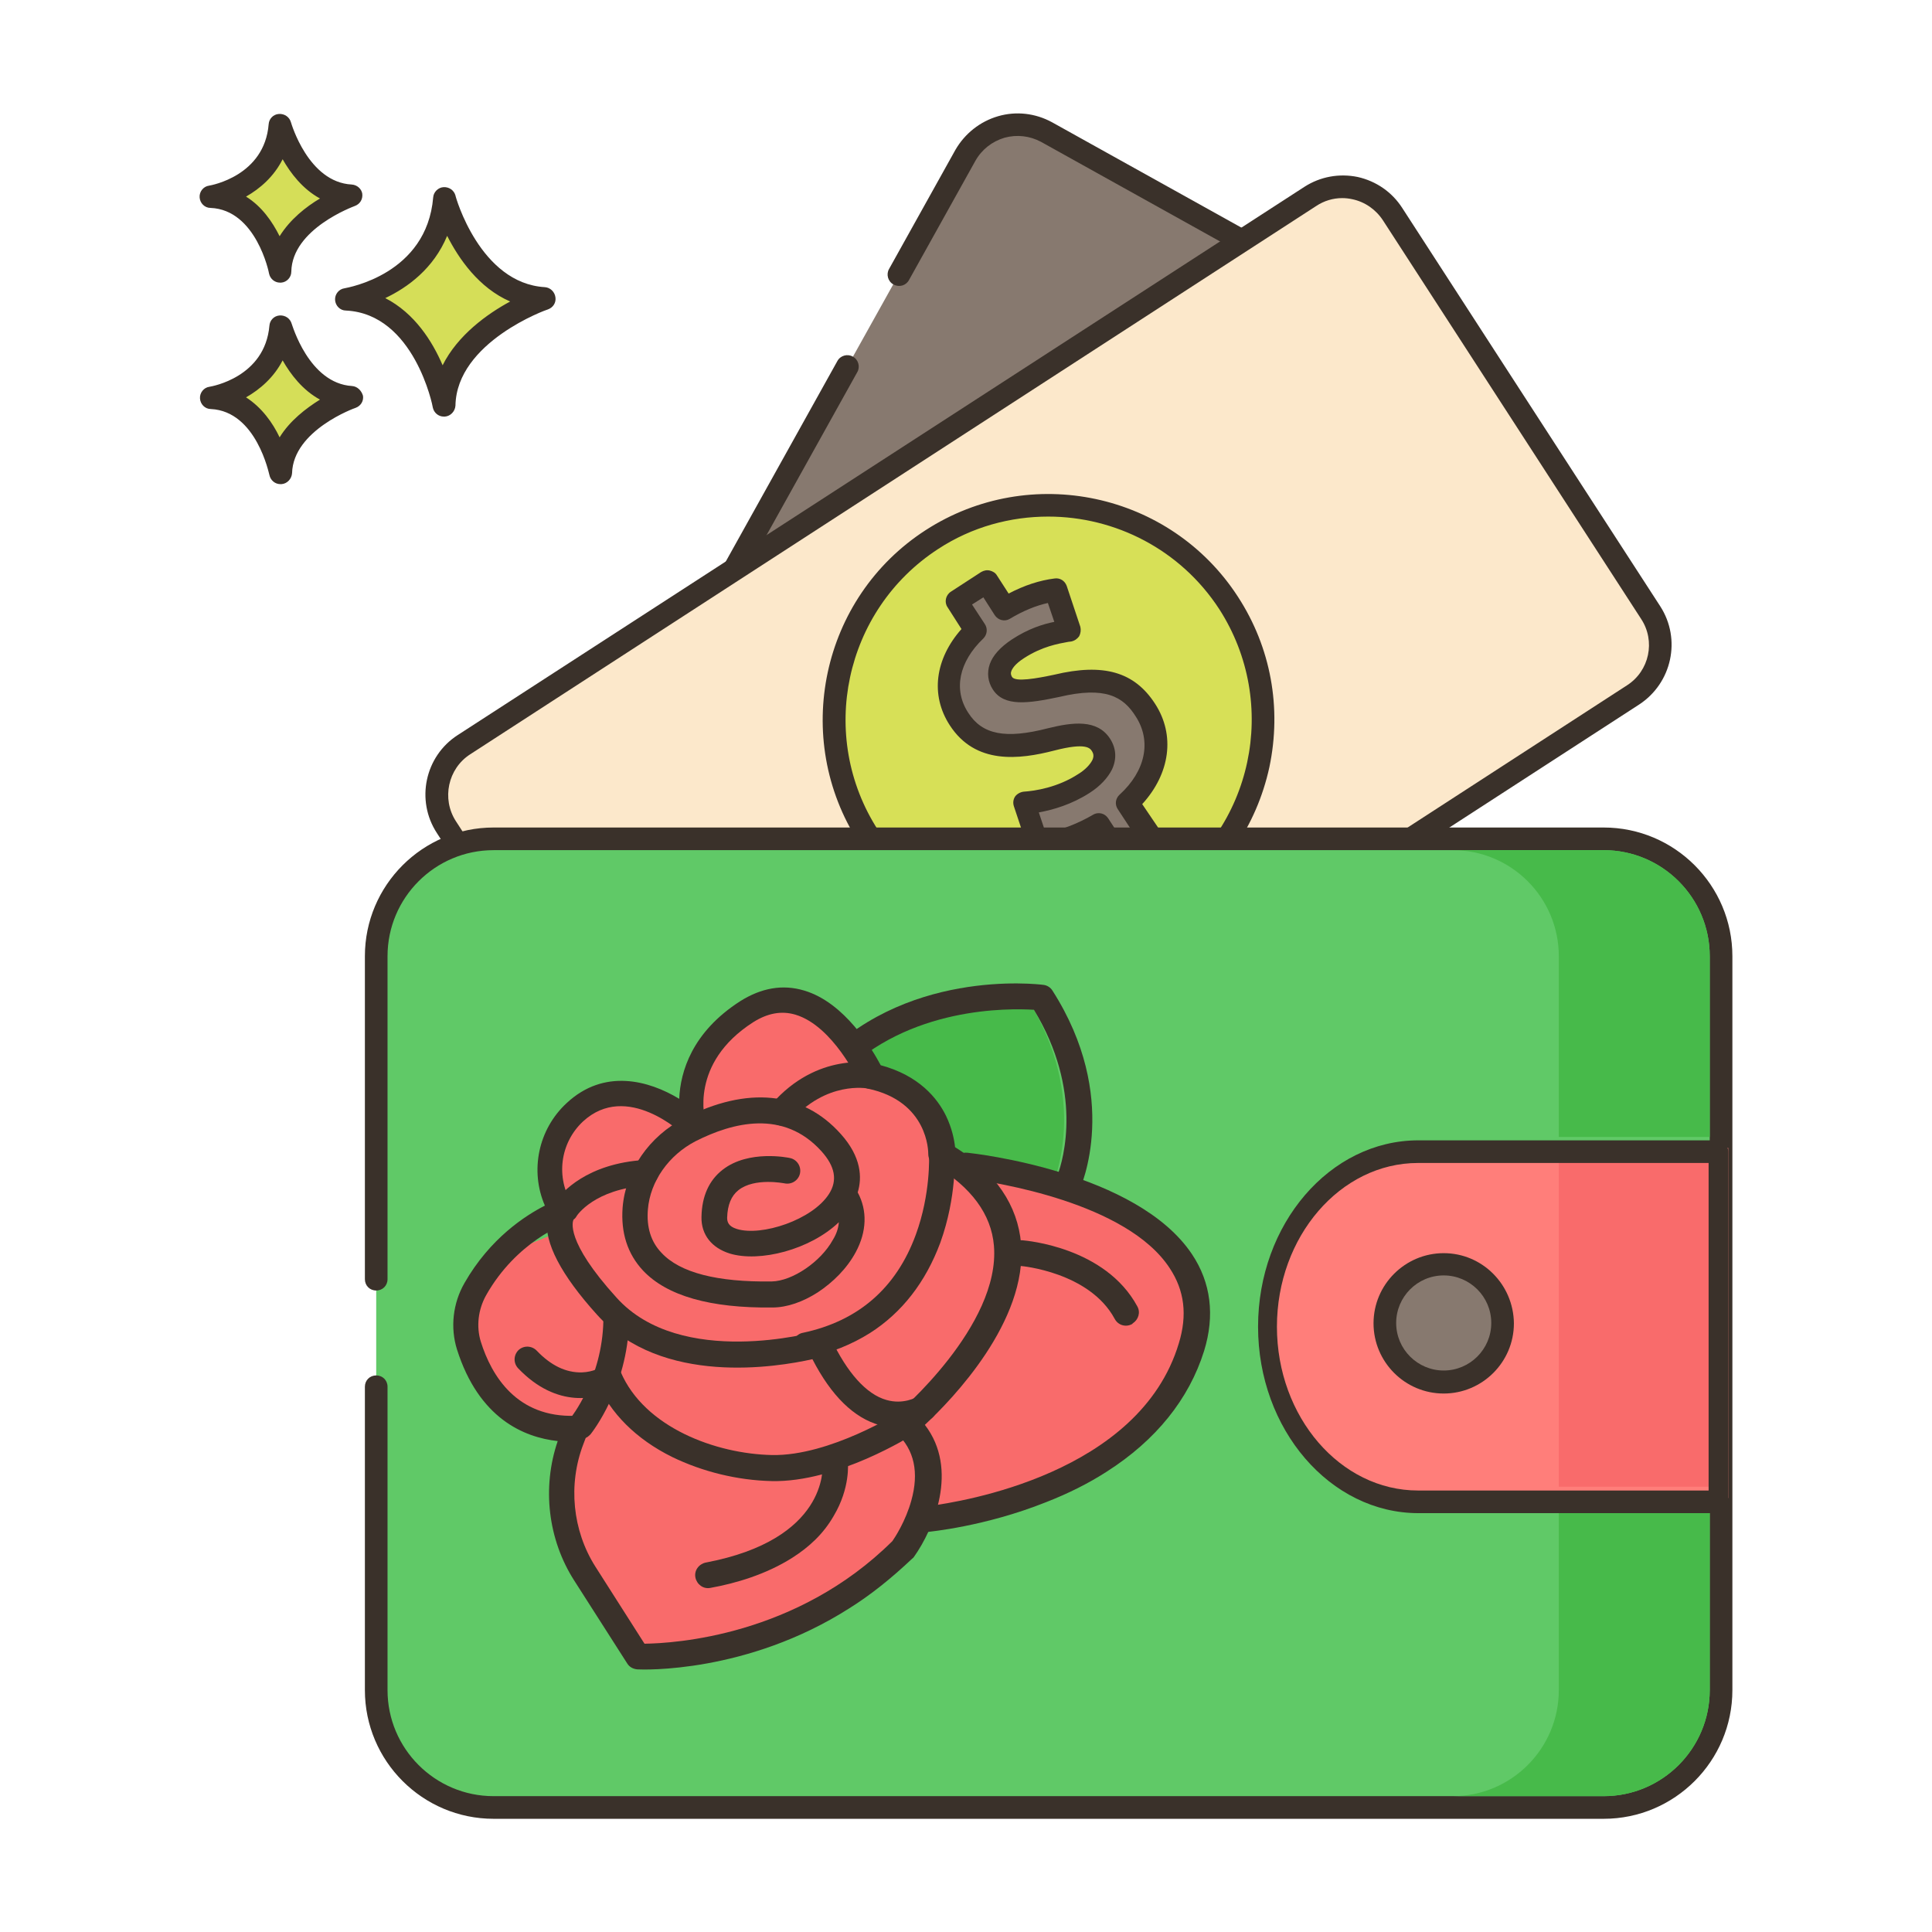 <?xml version="1.0" encoding="utf-8"?>
<!-- Generator: Adobe Illustrator 22.1.0, SVG Export Plug-In . SVG Version: 6.00 Build 0)  -->
<svg version="1.1" id="Layer_1" xmlns="http://www.w3.org/2000/svg" xmlns:xlink="http://www.w3.org/1999/xlink" x="0px" y="0px"
	 viewBox="0 0 512 512" style="enable-background:new 0 0 512 512;" xml:space="preserve">
<style type="text/css">
	.st0{fill:#D5DE58;}
	.st1{fill:#3A312A;}
	.st2{fill:#87796F;}
	.st3{fill:#FCE8CB;}
	.st4{fill:#D7E057;}
	.st5{fill:#60C967;}
	.st6{fill:#FF7E7A;}
	.st7{fill:#47BA4A;}
	.st8{fill:#F96B6B;}
</style>
<path class="st0" d="M117.8,52.6c-1.9,23.1-26,26.8-26,26.8c20.7,1,25.8,28.1,25.8,28.1c0.4-19.4,26.6-28.4,26.6-28.4
	C124.6,77.9,117.8,52.6,117.8,52.6z"/>
<path class="st1" d="M144.4,76.1c-17.2-1-23.7-24-23.7-24.3c-0.4-1.4-1.7-2.3-3.2-2.2c-1.4,0.1-2.6,1.3-2.7,2.7
	c-1.7,20.4-22.6,23.9-23.5,24.1c-1.5,0.2-2.6,1.6-2.5,3.1c0.1,1.5,1.3,2.8,2.9,2.8c18.1,0.9,23,25.4,23,25.7
	c0.3,1.4,1.5,2.4,2.9,2.4c0.1,0,0.2,0,0.3,0c1.5-0.1,2.7-1.4,2.8-2.9C121,90.6,145,82,145.2,82c1.4-0.5,2.2-1.8,2-3.2
	C147,77.3,145.8,76.2,144.4,76.1L144.4,76.1z M117.3,96.8c-2.7-6.3-7.4-13.8-15.2-17.8c5.9-2.8,12.8-7.8,16.4-16.5
	c3.1,6.1,8.4,13.8,16.7,17.4C129.1,83.2,121.3,88.8,117.3,96.8z"/>
<path class="st0" d="M74.4,86.6c-1.4,16.4-18.4,18.9-18.4,18.9c14.6,0.7,18.3,19.9,18.3,19.9c0.3-13.7,18.8-20.1,18.8-20.1
	C79.2,104.5,74.4,86.6,74.4,86.6z"/>
<path class="st1" d="M93.3,102.3c-11.5-0.7-15.9-16.4-16-16.5c-0.4-1.4-1.7-2.3-3.2-2.2c-1.5,0.1-2.6,1.3-2.7,2.7
	c-1.2,13.7-15.3,16.1-15.9,16.2c-1.5,0.2-2.6,1.6-2.5,3.1c0.1,1.5,1.3,2.8,2.9,2.8c12.1,0.6,15.4,17.3,15.5,17.5
	c0.3,1.4,1.5,2.4,2.9,2.4c0.1,0,0.2,0,0.3,0c1.5-0.1,2.7-1.4,2.8-2.9c0.3-11.4,16.7-17.3,16.8-17.3c1.4-0.5,2.2-1.8,2-3.2
	C95.8,103.5,94.7,102.4,93.3,102.3z M74.1,115.9c-1.8-3.8-4.7-7.9-8.9-10.6c3.7-2.1,7.4-5.3,9.7-9.8c2.1,3.7,5.3,7.9,9.9,10.4
	C81.1,108.2,76.8,111.5,74.1,115.9z"/>
<path class="st0" d="M74.3,33.3c-1.3,16.4-18.3,19-18.3,19c14.6,0.6,18.4,19.8,18.4,19.8c0.3-13.7,18.8-20.2,18.8-20.2
	C79.2,51.2,74.3,33.3,74.3,33.3z"/>
<path class="st1" d="M93.2,48.9c-11.5-0.6-16-16.2-16.1-16.5c-0.4-1.4-1.7-2.3-3.2-2.2c-1.5,0.1-2.6,1.3-2.7,2.7
	c-1.1,13.7-15.2,16.2-15.8,16.3c-1.5,0.2-2.6,1.6-2.5,3.1c0.1,1.5,1.3,2.8,2.9,2.8c12.1,0.5,15.5,17.2,15.5,17.4
	c0.3,1.4,1.5,2.4,2.9,2.4c0.1,0,0.2,0,0.3,0c1.5-0.1,2.7-1.4,2.7-2.9c0.2-11.4,16.6-17.3,16.8-17.4c1.4-0.5,2.2-1.8,2-3.3
	C95.8,50.1,94.7,49,93.2,48.9z M74.1,62.6c-1.9-3.8-4.7-7.9-8.9-10.5c3.7-2.1,7.4-5.3,9.7-9.9c2.1,3.7,5.3,7.9,9.9,10.4
	C81.1,54.8,76.9,58.1,74.1,62.6z"/>
<path class="st2" d="M387.3,96.2L277.3,35c-7.6-4.2-17.2-1.5-21.5,6.1l-17.6,31.6l-13.6,24.4l-98.8,177.5
	c-4.2,7.6-1.5,17.2,6.1,21.5l110,61.2c7.6,4.2,17.2,1.5,21.5-6.1l129.9-233.5C397.6,110.1,394.9,100.4,387.3,96.2z"/>
<path class="st1" d="M397.7,104.9c-1.4-4.8-4.5-8.8-8.9-11.3l-110-61.2c-4.4-2.4-9.5-3-14.3-1.6c-4.8,1.4-8.8,4.6-11.3,8.9
	l-17.6,31.6c-0.8,1.4-0.3,3.3,1.2,4.1s3.3,0.3,4.1-1.2l17.6-31.6c1.7-3,4.4-5.1,7.7-6.1c3.3-0.9,6.7-0.5,9.7,1.1l110,61.2
	c3,1.7,5.1,4.4,6.1,7.7c0.9,3.3,0.5,6.7-1.1,9.7L260.8,349.7c-1.7,3-4.4,5.1-7.7,6.1c-3.3,0.9-6.7,0.5-9.7-1.1l-110-61.2
	c-6.2-3.4-8.4-11.2-5-17.4l98.8-177.5c0.8-1.4,0.3-3.3-1.2-4.1c-1.4-0.8-3.3-0.3-4.1,1.2l-98.8,177.5c-2.4,4.4-3,9.5-1.7,14.3
	c1.4,4.8,4.6,8.8,8.9,11.3l110,61.2c2.8,1.6,6,2.4,9.1,2.4c1.7,0,3.5-0.2,5.2-0.7c4.8-1.4,8.8-4.5,11.3-8.9L396,119.2
	C398.4,114.8,399,109.7,397.7,104.9L397.7,104.9z"/>
<path class="st3" d="M437.5,162.3l-28.7-44.2l-11.7-18L369,56.7c-4.7-7.3-14.5-9.4-21.8-4.7L123,197.4c-7.3,4.7-9.4,14.5-4.7,21.8
	l68.4,105.6c4.7,7.3,14.5,9.4,21.8,4.7l224.2-145.3C440.1,179.4,442.2,169.6,437.5,162.3L437.5,162.3z"/>
<path class="st1" d="M440,160.7l-40.3-62.2l-28.1-43.4c-2.7-4.2-6.9-7.1-11.8-8.2c-4.9-1-9.9-0.1-14.1,2.6L121.3,194.8
	c-8.7,5.6-11.2,17.3-5.5,26l68.4,105.6c3.6,5.5,9.6,8.6,15.8,8.6c3.5,0,7-1,10.2-3l224.2-145.3C443.1,181,445.6,169.4,440,160.7z
	 M431.2,181.6L206.9,327c-5.9,3.8-13.9,2.1-17.7-3.8l-68.4-105.6c-3.8-5.9-2.1-13.9,3.8-17.7L348.8,54.6c2.1-1.4,4.5-2.1,6.9-2.1
	c0.9,0,1.8,0.1,2.7,0.3c3.3,0.7,6.2,2.7,8.1,5.6l68.4,105.6C438.8,169.9,437.1,177.8,431.2,181.6L431.2,181.6z"/>
<ellipse transform="matrix(0.707 -0.707 0.707 0.707 -53.37 252.37)" class="st4" cx="278" cy="190.6" rx="56.9" ry="56.9"/>
<path class="st1" d="M328.1,158.2c-17.9-27.7-55.1-35.6-82.8-17.7c-27.7,17.9-35.6,55.1-17.7,82.8c11.4,17.7,30.7,27.3,50.3,27.3
	c11.1,0,22.4-3.1,32.5-9.6c13.4-8.7,22.6-22.1,26-37.7C339.7,187.6,336.8,171.6,328.1,158.2L328.1,158.2z M307.2,235.9
	c-24.9,16.1-58.3,9-74.5-15.9c-16.1-24.9-9-58.3,15.9-74.5c9-5.9,19.2-8.6,29.2-8.6c17.7,0,35,8.7,45.3,24.5
	C339.2,186.4,332.1,219.8,307.2,235.9L307.2,235.9z"/>
<path class="st2" d="M303.6,188.1c-4.8-7.4-11.6-9.3-23.6-6.4c-8.6,1.9-12.6,2-14.4-0.7c-1.5-2.3-1.3-5.7,4.1-9.1
	c5.9-3.8,10.9-4.4,13.6-4.9l-3.6-10.8c-3.5,0.4-8,1.7-13.6,5l-4.7-7.2l-8,5.2l5,7.8c-7.6,7.4-9,16.3-4.4,23.5
	c5.1,7.9,13.8,8.1,24.4,5.4c7.4-1.9,11.3-1.6,13.3,1.5c2.1,3.3,0.1,7.1-4.6,10.2c-5.3,3.4-11.2,4.9-15.9,5.2l3.7,11.1
	c4.3-0.2,10.5-2.2,16.2-5.5l5,7.8l8-5.2l-5.4-8.3C307.2,205,308.3,195.4,303.6,188.1L303.6,188.1z"/>
<path class="st1" d="M302.7,213.1c7.4-8.1,8.8-18.3,3.4-26.6c-5.5-8.5-13.7-10.8-26.7-7.7c-4.7,1-10.3,2-11.2,0.6
	c-0.3-0.5-0.4-1-0.2-1.5c0.2-0.6,0.9-1.9,3.4-3.5c4.8-3.1,9-3.8,11.7-4.3l0.8-0.1c0.9-0.2,1.6-0.7,2.1-1.4c0.4-0.8,0.5-1.7,0.3-2.5
	l-3.6-10.8c-0.5-1.4-1.8-2.2-3.2-2c-4,0.5-8,1.8-12.2,4l-3.1-4.8c-0.4-0.7-1.1-1.1-1.9-1.3c-0.8-0.2-1.6,0-2.3,0.4l-8,5.2
	c-1.4,0.9-1.8,2.8-0.9,4.1l3.7,5.8c-7,7.9-8.3,17.5-3.1,25.5c6.8,10.5,18.4,9.1,27.7,6.7c8.5-2.2,9.5-0.6,10,0.2
	c0.3,0.5,0.6,1.2,0.1,2.3c-0.6,1.2-1.9,2.6-3.7,3.7c-5.5,3.6-11.5,4.5-14.5,4.7c-0.9,0.1-1.8,0.6-2.3,1.3c-0.5,0.8-0.6,1.7-0.3,2.6
	l3.7,11.1c0.4,1.3,1.7,2.1,3,2c4.3-0.2,9.9-1.9,15-4.5l3.5,5.4c0.4,0.7,1.1,1.1,1.9,1.3c0.2,0,0.4,0.1,0.6,0.1
	c0.6,0,1.1-0.2,1.6-0.5l8-5.2c1.4-0.9,1.8-2.8,0.9-4.1L302.7,213.1z M297.1,222.1l-3.4-5.2c-0.6-0.9-1.5-1.4-2.5-1.4
	c-0.5,0-1,0.1-1.5,0.4c-4.1,2.4-8.8,4.2-12.6,4.8l-1.8-5.4c3.8-0.7,8.7-2.1,13.5-5.2c2.8-1.8,4.8-4,5.9-6.2c1.3-2.8,1.1-5.6-0.5-8.1
	c-3.4-5.3-10-4.4-16.5-2.8c-11.2,2.9-17.4,1.7-21.1-4.1c-4-6.1-2.5-13.5,4-19.7c1-1,1.2-2.6,0.4-3.8l-3.4-5.2l3-1.9l3,4.7
	c0.9,1.4,2.7,1.8,4,1c3.5-2.1,6.9-3.5,10.1-4.2l1.7,5c-3,0.6-6.9,1.8-11.3,4.7c-3,2-5,4.2-5.8,6.5c-0.8,2.3-0.5,4.7,0.8,6.7
	c3,4.7,9.5,3.7,17.6,2c12.2-2.9,17-0.1,20.3,5.2c4.2,6.5,2.6,14.4-4.3,20.7c-1.1,1-1.3,2.6-0.5,3.8l3.8,5.8L297.1,222.1z"/>
<path class="st5" d="M425,222.3H130.8c-17.2,0-31.1,13.9-31.1,31.1v194.5c0,17.2,13.9,31.1,31.1,31.1H425
	c17.2,0,31.1-13.9,31.1-31.1V253.4C456.1,236.2,442.1,222.3,425,222.3z"/>
<path class="st1" d="M425,219.3H130.8c-18.8,0-34.1,15.3-34.1,34.1V339c0,1.7,1.3,3,3,3s3-1.3,3-3v-85.6c0-15.5,12.6-28.1,28.1-28.1
	H425c15.5,0,28.1,12.6,28.1,28.1v194.5c0,15.5-12.6,28.1-28.1,28.1H130.8c-15.5,0-28.1-12.6-28.1-28.1v-80.4c0-1.7-1.3-3-3-3
	s-3,1.3-3,3v80.4c0,18.8,15.3,34.1,34.1,34.1H425c18.8,0,34.1-15.3,34.1-34.1V253.4C459.1,234.6,443.8,219.3,425,219.3L425,219.3z"
	/>
<path class="st6" d="M375.7,304.2c-22.8,0-41.3,20.8-41.3,46.4s18.5,46.4,41.3,46.4H458v-92.8L375.7,304.2L375.7,304.2z"/>
<path class="st2" d="M382.6,335.1c-8.6,0-15.6,7-15.6,15.6s7,15.6,15.6,15.6s15.6-7,15.6-15.6S391.2,335.1,382.6,335.1z"/>
<path class="st1" d="M382.6,332.1c-10.2,0-18.6,8.3-18.6,18.6c0,10.2,8.3,18.6,18.6,18.6c10.2,0,18.6-8.3,18.6-18.6
	C401.1,340.4,392.8,332.1,382.6,332.1z M382.6,363.2c-6.9,0-12.6-5.6-12.6-12.6c0-6.9,5.6-12.6,12.6-12.6c6.9,0,12.6,5.6,12.6,12.6
	S389.5,363.2,382.6,363.2z"/>
<path class="st7" d="M425,225.3h-40c15.5,0,28.1,12.6,28.1,28.1v47.9h40v-47.9C453.1,237.9,440.5,225.3,425,225.3z"/>
<path class="st7" d="M413.1,400v47.9c0,15.5-12.6,28.1-28.1,28.1h40c15.5,0,28.1-12.6,28.1-28.1V400L413.1,400z"/>
<path class="st8" d="M413.1,307.2h40V394h-40V307.2z"/>
<path class="st7" d="M247.8,328.8l-33.5-44c22.2-25,57.7-20.5,57.7-20.5c17.3,27.1,6.9,49.8,6.9,49.8L247.8,328.8z"/>
<path class="st1" d="M284.8,317c-0.1,0.1-0.2,0.1-0.4,0.2l-31.1,14.7c-1.5,0.7-3.2,0.3-4.2-1l-33.5-44c-1-1.3-0.9-3.1,0.2-4.3
	c23.1-26.1,59.2-21.8,60.7-21.6c1,0.1,1.9,0.7,2.4,1.5c18.1,28.3,7.6,52,7.1,53C285.8,316.1,285.3,316.7,284.8,317L284.8,317z
	 M274,267.6c-6.7-0.4-33.2-0.9-51.3,17.5l30.1,39.5l27.4-13C281.9,307.1,287,289,274,267.6L274,267.6z"/>
<path class="st8" d="M255.1,308.9c0,0,72,7.6,59.7,48.1s-70.4,45.6-70.4,45.6C178.5,352.8,255.1,308.9,255.1,308.9z"/>
<path class="st1" d="M293.3,390c-4.8,3.1-10.2,5.8-16.1,8.1c-16.3,6.5-30.9,7.8-31.5,7.9c-0.8,0.1-1.7-0.2-2.4-0.7
	c-19.7-14.8-29.1-30.8-28-47.5c1.9-30.2,37.6-51,39.1-51.9c0.6-0.4,1.3-0.5,2.1-0.4c1.8,0.2,44.8,5,59.4,26.9
	c5,7.5,6.1,16.2,3.2,25.6C315.1,370.8,306.3,381.7,293.3,390L293.3,390z M256.8,312.4c-5.5,3.4-33.2,21.8-34.8,45.9
	c-0.9,14,7.3,27.7,24.3,40.8c8.4-1.1,55.7-8.5,66.1-43.1c2.3-7.5,1.5-14-2.4-19.9C298.6,318.6,263.5,313.3,256.8,312.4L256.8,312.4z
	 M245.4,402.6L245.4,402.6L245.4,402.6z"/>
<path class="st8" d="M240,377.4c13.8,13-0.9,33.2-0.9,33.2C208.8,440.9,169,439,169,439l-14-21.9c-6.7-10.6-8-23.7-3.5-35.5l1.1-2.9
	c-18.1,0.6-25.5-13.1-28.3-22.1c-1.6-5-0.9-10.4,1.7-14.9c9-15.8,28.3-12.2,23-20.5s-4-19.5,3.4-26.3c14.1-13.1,31.5,3.7,31.5,3.7
	s-5.6-17.9,14-30.4c19.6-12.5,33,17.1,33,17.1c19.2,4.1,18.7,20.7,18.7,20.7C293.8,332.2,240,377.4,240,377.4L240,377.4z"/>
<g>
	<path class="st1" d="M225.1,426.2c-27.1,17.3-54.8,16.3-56.2,16.2c-1.1-0.1-2.1-0.6-2.7-1.6l-14-21.9c-7-10.9-8.6-24.7-4.4-37
		c-9-1-20.9-6-26.7-24.3c-1.8-5.8-1.1-12.2,2-17.6c6.8-11.9,16.2-17.9,21.3-20.5c-4-9.2-1.8-20.2,5.8-27.2c9.9-9.2,21.7-6,29.8-1.1
		c0.3-7.2,3.4-17.7,16.2-25.9c5.6-3.5,11.2-4.5,16.9-2.8c10.8,3.2,18,15.5,20.3,19.8c10.1,2.7,15,8.7,17.3,13.4
		c1.6,3.3,2.2,6.4,2.4,8.3c10.8,6.8,16.6,15.4,17.5,25.6c1.7,20.6-18.2,41.2-25.5,48c9.1,11.8,2.3,27.7-2.9,35
		c-0.1,0.1-0.2,0.3-0.4,0.4C236.2,418.3,230.7,422.7,225.1,426.2L225.1,426.2z M236.5,408.4c0.7-1,3.5-5.3,5-10.7
		c2.1-7.5,0.8-13.5-3.9-17.9c-0.7-0.7-1.1-1.6-1.1-2.6c0-1,0.5-1.9,1.2-2.5c0.3-0.2,27.5-23.4,25.7-44.6c-0.7-8.3-6-15.5-15.7-21.3
		c-1.1-0.6-1.7-1.8-1.7-3c0-0.6,0-13.9-16-17.3c-1.1-0.2-1.9-0.9-2.4-1.9c-0.1-0.1-6.8-14.7-16.8-17.7c-3.7-1.1-7.4-0.4-11.2,2
		c-17,10.9-12.8,25.9-12.6,26.5c0.5,1.5-0.1,3.1-1.4,3.9c0,0,0,0,0,0c-1.3,0.8-3,0.6-4.2-0.4c-0.6-0.6-15.3-14.4-26.9-3.7
		c-6.1,5.7-7.3,14.9-2.8,22c0.6,0.9,0.7,2,0.3,3c-0.3,1-1.1,1.8-2.1,2.1c-0.1,0-13,4.6-21.1,19c-2.1,3.8-2.6,8.2-1.4,12.2
		c2.9,9.3,9.7,20.2,25,19.7c1.1,0,2.2,0.5,2.9,1.4c0.7,0.9,0.8,2.1,0.4,3.2l-1.1,2.9c-4.1,10.7-2.9,22.9,3.2,32.5l13,20.4
		C178.7,435.5,211.1,433.6,236.5,408.4L236.5,408.4z"/>
	<path class="st1" d="M216.7,342.5c-3.9,2.5-8.1,4-12,4c-16.5,0.2-28-3.1-34.3-9.8c-4.1-4.4-5.9-10-5.4-16.7
		c0.8-9.8,7-18.9,16.4-23.7c16.6-8.5,31.3-7.1,41.4,4.2c5.5,6.1,5.7,11.6,4.5,15.5c2.6,4.8,2.4,10.4-0.5,15.8
		C224.5,336.1,220.8,339.8,216.7,342.5L216.7,342.5z M222.3,323.9c-7.6,7.3-21,10.7-28.9,8.3c-4.8-1.5-7.6-5-7.5-9.7
		c0.1-5.5,2-9.7,5.6-12.5c6.9-5.4,17.5-3.2,17.9-3.1c1.8,0.4,3,2.2,2.6,4.1c-0.4,1.8-2.2,3-4.1,2.6c-0.1,0-7.9-1.6-12.2,1.8
		c-1.9,1.5-2.9,3.9-3,7.3c0,1.1,0.3,2.3,2.6,3c6.5,2,20-2.4,24.4-9.3c2.3-3.6,1.6-7.3-2-11.3c-10.1-11.2-23.6-7.6-33.3-2.7
		c-7.2,3.7-12.1,10.7-12.7,18.1c-0.4,4.7,0.8,8.6,3.6,11.5c4.9,5.3,14.8,7.8,29.2,7.6c5.5-0.1,13-5.2,16.2-11
		C221.7,327,222.2,325.4,222.3,323.9L222.3,323.9z"/>
	<path class="st1" d="M242.3,380c-0.8,0.5-20.4,12.9-37.8,12.5c-9.1-0.2-18.4-2.5-26.4-6.4c-9.5-4.7-16.4-11.6-19.9-19.8
		c-0.7-1.7,0.1-3.7,1.8-4.5c1.7-0.7,3.7,0.1,4.5,1.8c6.3,14.7,25.2,21.7,40.1,22c15.3,0.3,33.7-11.3,34-11.5c1.6-1,3.7-0.5,4.7,1
		C244.4,376.9,243.9,379,242.3,380L242.3,380z"/>
	<path class="st1" d="M155.7,380.8c-1.2,0.8-2.8,0.7-4-0.2c-1.5-1.2-1.7-3.3-0.5-4.8c0.1-0.1,8.4-10.5,8.7-25.8
		c0-1.9,1.6-3.4,3.5-3.3c1.9,0,3.4,1.6,3.3,3.5c-0.4,17.5-9.8,29.4-10.2,29.9C156.3,380.3,156,380.6,155.7,380.8L155.7,380.8z"/>
	<path class="st1" d="M246.7,376c-0.7,0.4-6.2,3.7-13.5,1.7c-6.9-1.9-12.9-7.8-17.9-17.5c-9.4,2.1-39.9,7.2-57-11.7
		c-9.7-10.7-14.1-19.3-13.3-25.4c0.3-2.6,1.5-4.1,2.3-4.8c1.5-2.2,8.2-10,23.6-10.9c1.9-0.1,3.5,1.3,3.6,3.2
		c0.1,1.9-1.3,3.5-3.2,3.6c-13.8,0.9-18.4,7.9-18.5,8.1c-0.2,0.4-0.5,0.7-0.8,0.9c-0.2,0.4-2.4,5.5,11.4,20.7
		c17,18.9,52.5,9.1,52.8,9c1.6-0.5,3.3,0.3,4,1.8c4.3,9.1,9.4,14.8,14.7,16.3c4.5,1.3,7.9-0.7,8.1-0.8l0,0c1.6-1,3.6-0.6,4.7,1
		C248.8,372.8,248.3,374.9,246.7,376C246.8,376,246.7,376,246.7,376L246.7,376z M151.7,323.4L151.7,323.4
		C151.7,323.4,151.7,323.4,151.7,323.4z M151.7,323.4L151.7,323.4C151.8,323.4,151.7,323.4,151.7,323.4z M151.8,323.4L151.8,323.4
		C151.8,323.4,151.8,323.4,151.8,323.4z M151.8,323.4L151.8,323.4C151.8,323.4,151.8,323.4,151.8,323.4z"/>
	<path class="st1" d="M230.5,353.3c-4.8,3-10.2,5.2-16.3,6.5c-1.8,0.4-3.7-0.8-4-2.6c-0.4-1.8,0.8-3.7,2.6-4
		c14.6-3.1,24.7-11.8,29.9-26c4-10.9,3.5-21,3.5-21.1c-0.1-1.9,1.3-3.5,3.2-3.6c1.9-0.1,3.5,1.3,3.6,3.2c0,0.5,0.6,11.4-3.8,23.6
		C245.3,339.8,239,347.9,230.5,353.3L230.5,353.3z"/>
	<path class="st1" d="M230.2,288.5c-0.5-0.1-11.2-2.1-20.6,8.6c-1.2,1.4-3.4,1.6-4.8,0.3c-1.4-1.2-1.6-3.4-0.3-4.8
		c12.1-13.9,26.6-10.9,27.2-10.8c1.8,0.4,3,2.2,2.6,4c-0.2,0.9-0.8,1.7-1.5,2.2C232,288.5,231.1,288.7,230.2,288.5z"/>
	<path class="st1" d="M210,412.8c-6.9,4.4-15,6.8-21.7,8c-1.9,0.4-3.6-0.9-4-2.7c-0.4-1.9,0.9-3.6,2.7-4c32.3-6.1,31-25.1,31-26
		c-0.2-1.9,1.2-3.5,3-3.7c1.9-0.2,3.6,1.2,3.7,3c0,0.3,0.7,6.9-3.8,14.4C218.2,406.5,214.4,410,210,412.8L210,412.8z"/>
	<path class="st1" d="M300,350.9c-1.7,0.9-3.7,0.3-4.6-1.4c-6.7-12.4-24.7-14-24.9-14c-1.9-0.1-3.3-1.8-3.1-3.7
		c0.1-1.9,1.8-3.3,3.7-3.1c0.9,0.1,21.8,1.8,30.3,17.5c0.9,1.6,0.3,3.5-1.2,4.5C300.1,350.8,300.1,350.8,300,350.9z"/>
	<path class="st1" d="M163,368c-4.6,2.9-15.4,5.4-25.7-5.4c-1.3-1.4-1.2-3.5,0.1-4.8c1.4-1.3,3.5-1.2,4.8,0.1c3.8,4,7.8,5.9,12,5.8
		c3.1-0.1,5.1-1.4,5.2-1.5l0,0c1.6-1,3.6-0.6,4.7,1c1.1,1.6,0.6,3.7-0.9,4.7C163.2,367.9,163.1,367.9,163,368L163,368z"/>
</g>
<path class="st1" d="M455.4,302.2h-79.5c-23.5,0-42.5,22.2-42.5,49.4c0,27.2,19.1,49.4,42.5,49.4h79.5c1.4,0,2.6-1.3,2.6-3v-92.8
	C458,303.6,456.8,302.2,455.4,302.2L455.4,302.2z M452.8,395h-77c-20.6,0-37.4-19.5-37.4-43.4c0-23.9,16.8-43.4,37.4-43.4h77
	L452.8,395z"/>
</svg>
